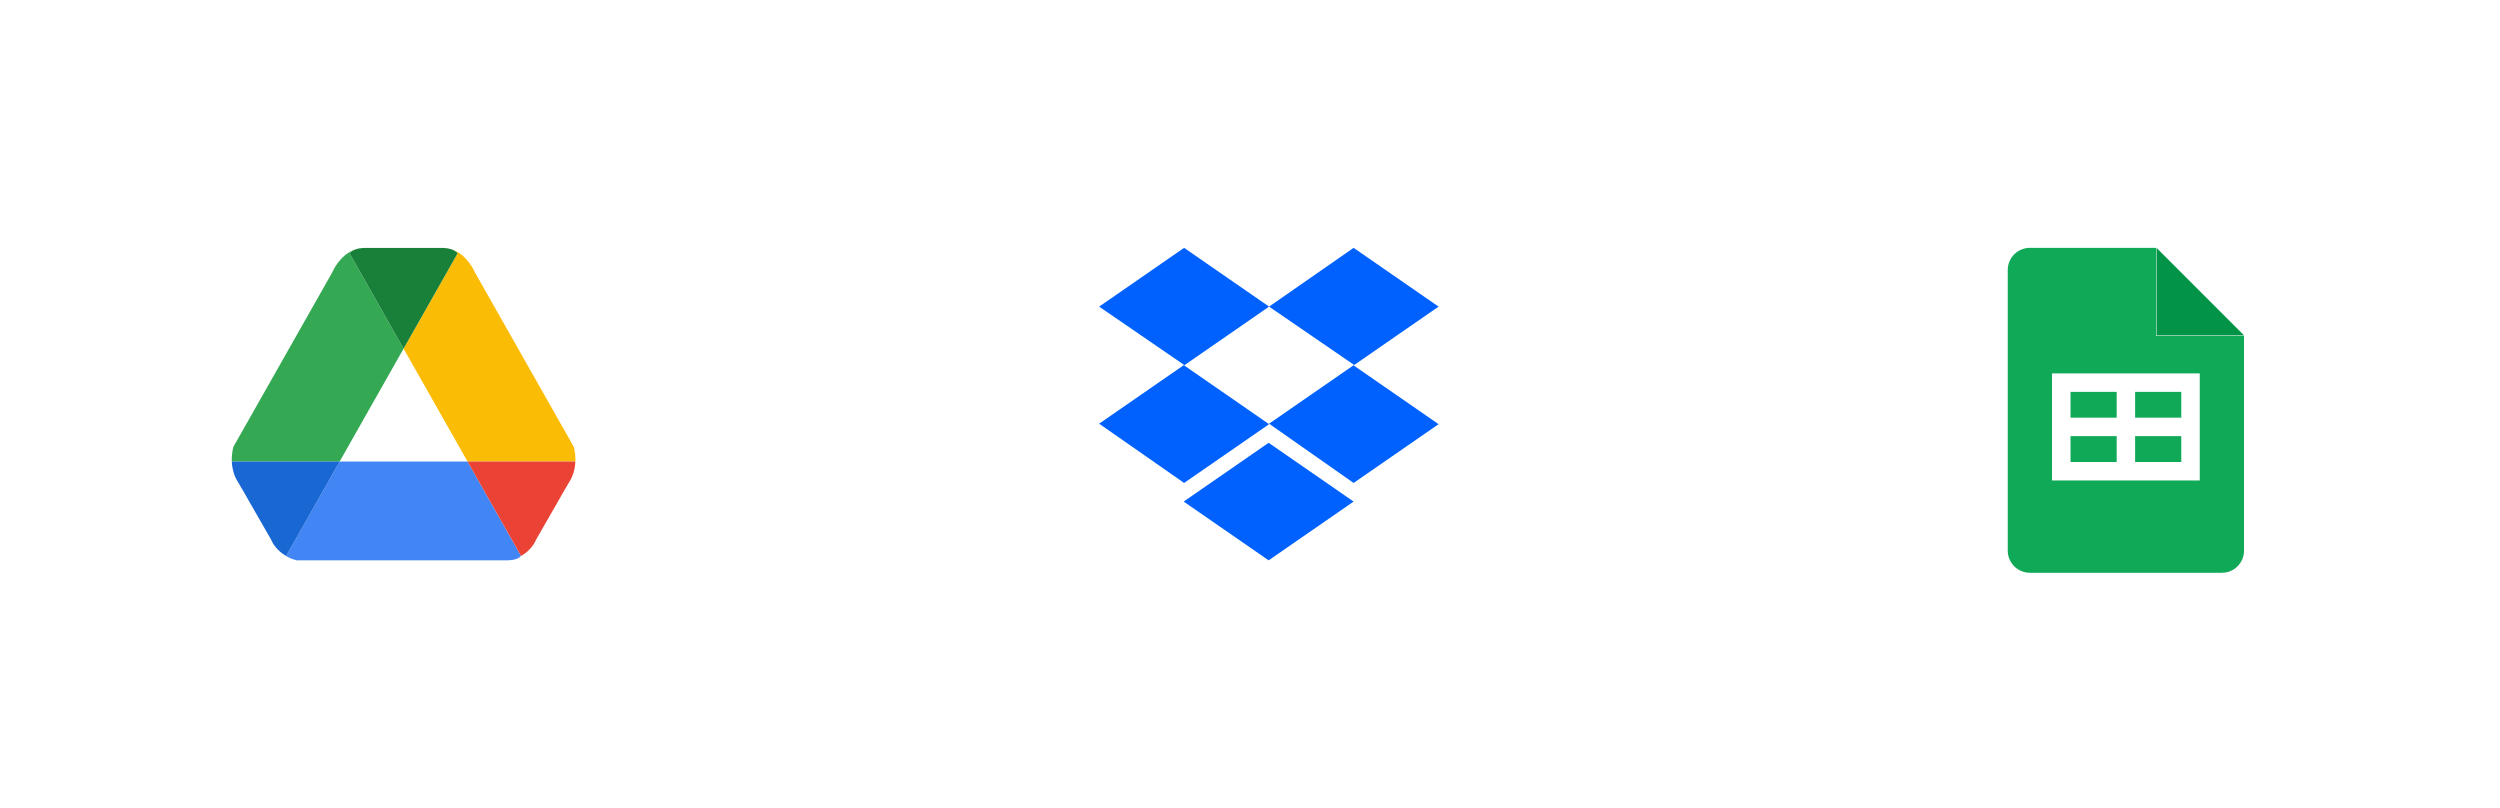 <svg width="464" height="150" viewBox="0 0 464 150" fill="none" xmlns="http://www.w3.org/2000/svg" aria-hidden="true"><g filter="url(#integrations_svg__a)"><rect x="172" y="15" width="120" height="120" rx="9.011" fill="#fff"/></g><path d="M235.542 56.909L219.771 67.818L235.542 78.727L219.771 89.636L204 78.636L219.771 67.727L204 56.909L219.771 46L235.542 56.909ZM219.687 93.091L235.458 82.182L251.229 93.091L235.458 104L219.687 93.091ZM235.542 78.636L251.313 67.727L235.542 56.909L251.229 46L267 56.909L251.229 67.818L267 78.727L251.229 89.636L235.542 78.636Z" fill="#0061FF"/><g filter="url(#integrations_svg__b)"><rect x="329" y="15" width="120" height="120" rx="9.011" fill="#fff"/></g><path d="M392.852 77.522H384.288V72.725H392.857V77.525L392.852 77.522ZM404.845 72.725H396.277V77.525H404.845V72.725ZM404.845 80.95H396.277V85.749H404.845V80.95ZM416.494 62.333V102.195C416.494 104.467 414.655 106.306 412.383 106.306H376.748C376.208 106.306 375.673 106.2 375.174 105.993C374.676 105.786 374.222 105.484 373.841 105.102C373.07 104.331 372.637 103.285 372.637 102.195V50.111C372.637 47.839 374.476 46 376.748 46H400.161V62.333H416.494ZM408.27 69.301H380.858V89.174H408.272V69.298L408.27 69.301ZM392.852 80.95H384.288V85.749H392.857V80.95H392.852Z" fill="#0FA958"/><path d="M400.252 62.244V46L416.496 62.244H400.252Z" fill="#029347"/><g filter="url(#integrations_svg__c)"><rect x="15" y="15" width="120" height="120" rx="9.011" fill="#fff"/></g><path d="M74.906 64.708L64.869 46.995C65.203 46.656 65.586 46.434 65.969 46.284C63.01 47.258 61.652 50.582 61.652 50.582L43.316 82.931C43.058 83.945 42.987 84.861 43.019 85.667H63.031L74.906 64.708Z" fill="#34A853"/><path d="M74.905 64.708L86.78 85.667H106.792C106.824 84.861 106.753 83.945 106.495 82.931L88.16 50.582C88.16 50.582 86.798 47.258 83.842 46.284C84.222 46.434 84.609 46.656 84.942 46.995L74.905 64.708Z" fill="#FBBC05"/><path d="M74.906 64.708L84.942 46.996C84.609 46.657 84.222 46.434 83.842 46.285C83.405 46.142 82.936 46.047 82.427 46.022H81.897H67.915H67.385C66.879 46.044 66.406 46.139 65.969 46.285C65.589 46.434 65.202 46.657 64.869 46.996L74.906 64.708Z" fill="#188038"/><path d="M63.034 85.667L53.112 103.179C53.112 103.179 52.783 103.018 52.335 102.686C53.743 103.77 55.112 104 55.112 104H94.079C96.229 104 96.677 103.179 96.677 103.179C96.684 103.175 96.688 103.172 96.695 103.168L86.78 85.667H63.034Z" fill="#4285F4"/><path d="M63.036 85.667H43.023C43.124 88.046 44.156 89.436 44.156 89.436L44.908 90.742C44.962 90.819 44.994 90.862 44.994 90.862L46.632 93.737L50.308 100.136C50.416 100.395 50.541 100.632 50.674 100.859C50.724 100.935 50.77 101.019 50.824 101.092C50.838 101.114 50.853 101.136 50.867 101.158C51.322 101.8 51.831 102.296 52.34 102.686C52.788 103.022 53.117 103.179 53.117 103.179L63.036 85.667Z" fill="#1967D2"/><path d="M86.78 85.667H106.792C106.692 88.046 105.66 89.436 105.66 89.436L104.908 90.742C104.854 90.819 104.822 90.862 104.822 90.862L103.184 93.737L99.508 100.136C99.4 100.395 99.275 100.632 99.142 100.859C99.092 100.935 99.046 101.019 98.992 101.092C98.978 101.114 98.963 101.136 98.949 101.158C98.494 101.8 97.985 102.296 97.476 102.686C97.028 103.022 96.699 103.179 96.699 103.179L86.78 85.667Z" fill="#EA4335"/><defs><filter id="integrations_svg__a" x="157" y="0" width="150" height="150" filterUnits="userSpaceOnUse" color-interpolation-filters="sRGB"><feFlood flood-opacity="0" result="BackgroundImageFix"/><feColorMatrix in="SourceAlpha" values="0 0 0 0 0 0 0 0 0 0 0 0 0 0 0 0 0 0 127 0" result="hardAlpha"/><feOffset/><feGaussianBlur stdDeviation="7.5"/><feColorMatrix values="0 0 0 0 0 0 0 0 0 0 0 0 0 0 0 0 0 0 0.1 0"/><feBlend in2="BackgroundImageFix" result="effect1_dropShadow_569_3562"/><feBlend in="SourceGraphic" in2="effect1_dropShadow_569_3562" result="shape"/></filter><filter id="integrations_svg__b" x="314" y="0" width="150" height="150" filterUnits="userSpaceOnUse" color-interpolation-filters="sRGB"><feFlood flood-opacity="0" result="BackgroundImageFix"/><feColorMatrix in="SourceAlpha" values="0 0 0 0 0 0 0 0 0 0 0 0 0 0 0 0 0 0 127 0" result="hardAlpha"/><feOffset/><feGaussianBlur stdDeviation="7.5"/><feColorMatrix values="0 0 0 0 0 0 0 0 0 0 0 0 0 0 0 0 0 0 0.1 0"/><feBlend in2="BackgroundImageFix" result="effect1_dropShadow_569_3562"/><feBlend in="SourceGraphic" in2="effect1_dropShadow_569_3562" result="shape"/></filter><filter id="integrations_svg__c" x="0" y="0" width="150" height="150" filterUnits="userSpaceOnUse" color-interpolation-filters="sRGB"><feFlood flood-opacity="0" result="BackgroundImageFix"/><feColorMatrix in="SourceAlpha" values="0 0 0 0 0 0 0 0 0 0 0 0 0 0 0 0 0 0 127 0" result="hardAlpha"/><feOffset/><feGaussianBlur stdDeviation="7.5"/><feColorMatrix values="0 0 0 0 0 0 0 0 0 0 0 0 0 0 0 0 0 0 0.1 0"/><feBlend in2="BackgroundImageFix" result="effect1_dropShadow_569_3562"/><feBlend in="SourceGraphic" in2="effect1_dropShadow_569_3562" result="shape"/></filter></defs></svg>
